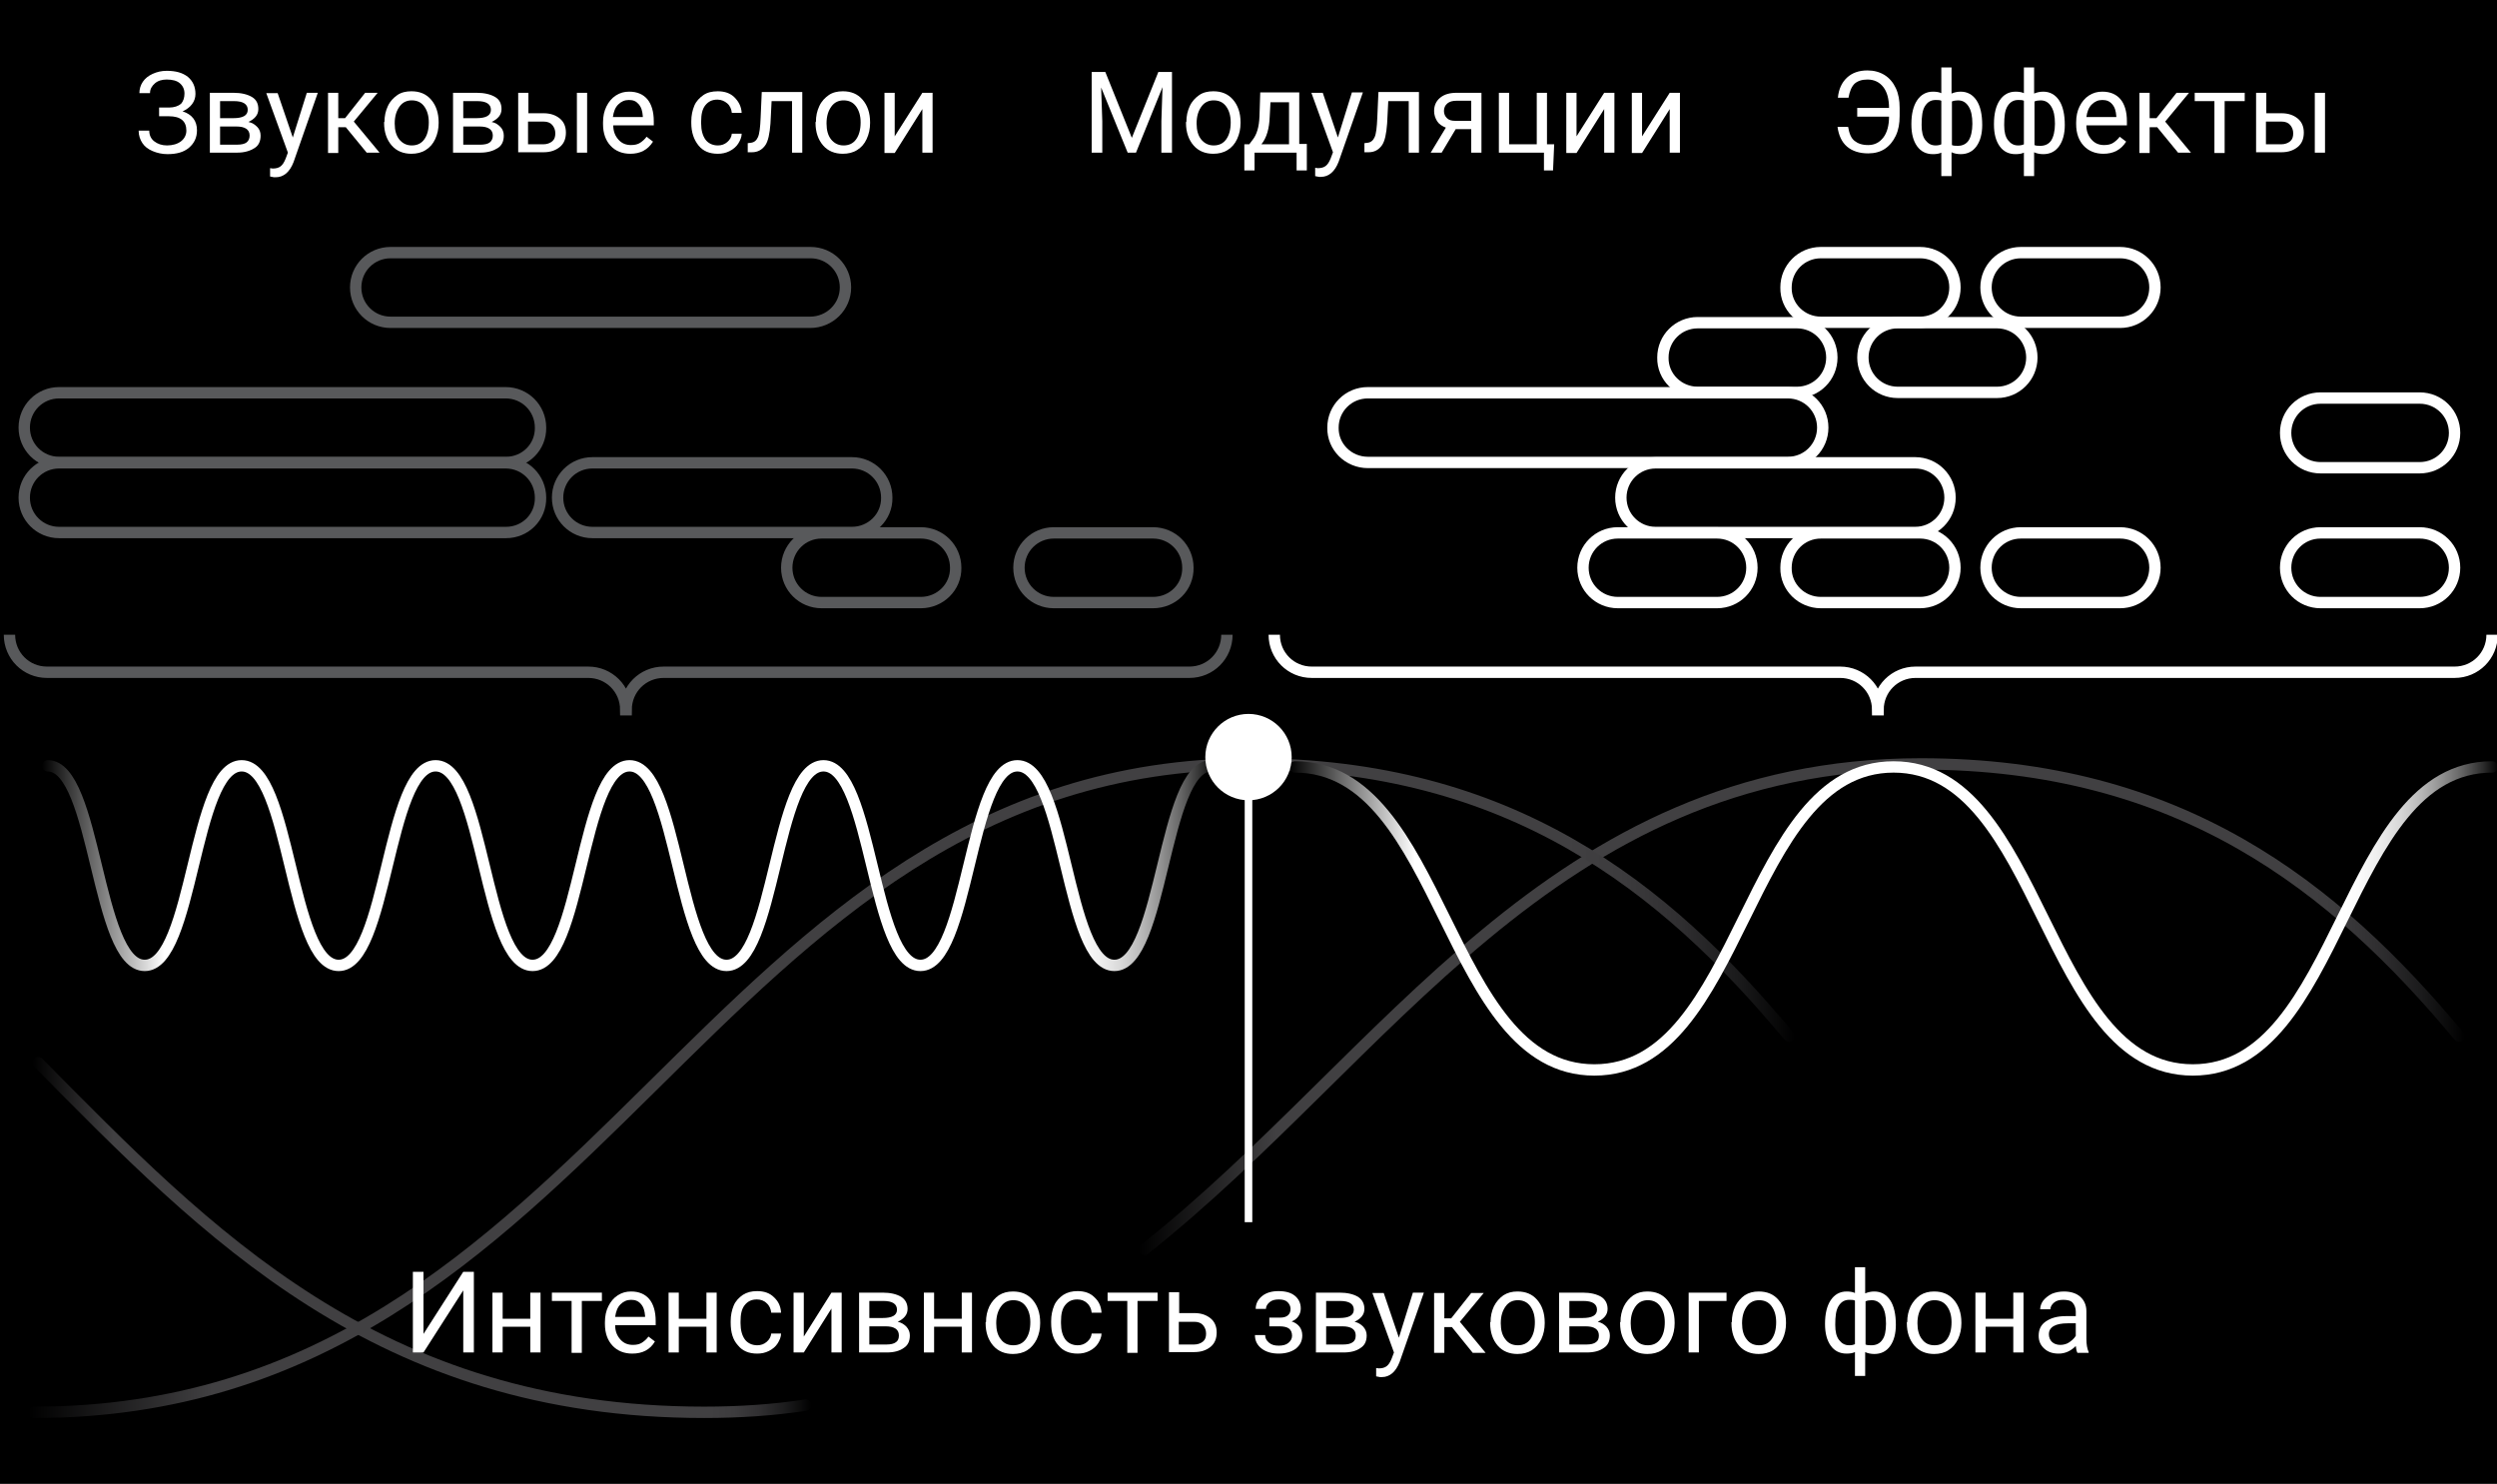 <?xml version="1.0" encoding="utf-8"?>
<!-- Generator: Adobe Illustrator 24.0.3, SVG Export Plug-In . SVG Version: 6.00 Build 0)  -->
<svg version="1.1" xmlns="http://www.w3.org/2000/svg" xmlns:xlink="http://www.w3.org/1999/xlink" x="0px" y="0px"
	 viewBox="0 0 659.2 391.8" style="enable-background:new 0 0 659.2 391.8;" xml:space="preserve">
<style type="text/css">
	.st0{fill:none;stroke:url(#SVGID_1_);stroke-width:3;stroke-linecap:round;stroke-linejoin:round;stroke-miterlimit:10;}
	.st1{fill:none;stroke:url(#SVGID_2_);stroke-width:3;stroke-linecap:round;stroke-linejoin:round;stroke-miterlimit:10;}
	.st2{fill:none;stroke:url(#SVGID_3_);stroke-width:3;stroke-linecap:round;stroke-linejoin:round;stroke-miterlimit:10;}
	.st3{fill:none;stroke:url(#SVGID_4_);stroke-width:3;stroke-linecap:round;stroke-linejoin:round;stroke-miterlimit:10;}
	.st4{fill:#FFFFFF;}
	.st5{fill:none;stroke:#58595B;stroke-width:3;stroke-miterlimit:10;}
	.st6{fill:none;stroke:#FFFFFF;stroke-width:3;stroke-miterlimit:10;}
	.st7{fill:none;stroke:#FFFFFF;stroke-width:2;stroke-miterlimit:10;}
	.st8{fill:none;stroke:url(#SVGID_5_);stroke-width:3;stroke-linecap:round;stroke-linejoin:round;stroke-miterlimit:10;}
</style>
<g id="Layer_1">
</g>
<g id="Layer_2">
	<rect width="659.2" height="391.8"/>
	<g>
		
			<linearGradient id="SVGID_1_" gradientUnits="userSpaceOnUse" x1="8.6" y1="-173.219" x2="214.249" y2="-173.219" gradientTransform="matrix(1 0 0 1 0 500)">
			<stop  offset="0" style="stop-color:#000000"/>
			<stop  offset="0.104" style="stop-color:#414042"/>
			<stop  offset="0.758" style="stop-color:#414042"/>
			<stop  offset="0.87" style="stop-color:#414042"/>
			<stop  offset="0.901" style="stop-color:#3D3C3E"/>
			<stop  offset="0.934" style="stop-color:#302F31"/>
			<stop  offset="0.967" style="stop-color:#1B1B1C"/>
			<stop  offset="1" style="stop-color:#000000"/>
		</linearGradient>
		<path class="st0" d="M212.7,371c-8.5,1.3-17.4,1.9-26.8,1.9c-86.3,0-131.3-47.4-175.8-92.3"/>
		
			<linearGradient id="SVGID_2_" gradientUnits="userSpaceOnUse" x1="300.648" y1="-234.15" x2="650.7" y2="-234.15" gradientTransform="matrix(1 0 0 1 0 500)">
			<stop  offset="0" style="stop-color:#000000"/>
			<stop  offset="0.104" style="stop-color:#414042"/>
			<stop  offset="0.758" style="stop-color:#414042"/>
			<stop  offset="0.87" style="stop-color:#414042"/>
			<stop  offset="0.901" style="stop-color:#3D3C3E"/>
			<stop  offset="0.934" style="stop-color:#302F31"/>
			<stop  offset="0.967" style="stop-color:#1B1B1C"/>
			<stop  offset="1" style="stop-color:#000000"/>
		</linearGradient>
		<path class="st1" d="M649.2,273.6c-33-39.6-73.6-71.9-142.1-71.9c-97.6,0-141,77.5-205,128.2"/>
	</g>
	<g>
		
			<linearGradient id="SVGID_3_" gradientUnits="userSpaceOnUse" x1="7.5" y1="-212.669" x2="473.8" y2="-212.669" gradientTransform="matrix(1 0 0 1 0 500)">
			<stop  offset="0" style="stop-color:#000000"/>
			<stop  offset="0.104" style="stop-color:#414042"/>
			<stop  offset="0.758" style="stop-color:#414042"/>
			<stop  offset="0.87" style="stop-color:#414042"/>
			<stop  offset="0.901" style="stop-color:#3D3C3E"/>
			<stop  offset="0.934" style="stop-color:#302F31"/>
			<stop  offset="0.967" style="stop-color:#1B1B1C"/>
			<stop  offset="1" style="stop-color:#000000"/>
		</linearGradient>
		<path class="st2" d="M472.3,273.6c-33-39.6-73.6-71.9-142.1-71.9c-145,0-170.5,171.2-321.2,171.2"/>
	</g>
	<linearGradient id="SVGID_4_" gradientUnits="userSpaceOnUse" x1="340.365" y1="242.514" x2="659.406" y2="242.514">
		<stop  offset="0" style="stop-color:#000000"/>
		<stop  offset="0.104" style="stop-color:#FFFFFF"/>
		<stop  offset="0.758" style="stop-color:#FFFFFF"/>
		<stop  offset="0.87" style="stop-color:#FFFFFF"/>
		<stop  offset="0.885" style="stop-color:#FBFBFB"/>
		<stop  offset="0.901" style="stop-color:#EEEEEE"/>
		<stop  offset="0.918" style="stop-color:#D9D9D9"/>
		<stop  offset="0.935" style="stop-color:#BBBBBB"/>
		<stop  offset="0.952" style="stop-color:#949494"/>
		<stop  offset="0.97" style="stop-color:#656565"/>
		<stop  offset="0.987" style="stop-color:#2F2F2F"/>
		<stop  offset="1" style="stop-color:#000000"/>
	</linearGradient>
	<path class="st3" d="M341.9,202.5c39.5,0,39.5,80,79,80c39.5,0,39.5-80,79-80c39.5,0,39.5,80,79,80c39.5,0,39.5-80,79-80"/>
	<g>
		<g>
			<path class="st4" d="M48.7,24.7c0-1.1-0.4-2-1.2-2.7c-0.8-0.7-2-1-3.5-1c-1.2,0-2.3,0.3-3.1,1s-1.3,1.5-1.3,2.6h-2.8
				c0-1.1,0.3-2.1,0.9-3s1.5-1.6,2.6-2.1s2.3-0.8,3.7-0.8c2.4,0,4.2,0.5,5.6,1.6c1.3,1.1,2,2.6,2,4.5c0,1-0.3,1.9-0.9,2.7
				c-0.6,0.8-1.4,1.4-2.5,1.9c2.5,0.8,3.8,2.5,3.8,5c0,1.9-0.7,3.4-2.1,4.6s-3.3,1.7-5.7,1.7c-1.4,0-2.7-0.3-3.9-0.8
				s-2.1-1.2-2.7-2.1s-1-2-1-3.3h2.8c0,1.1,0.4,2.1,1.3,2.8s2,1.1,3.4,1.1c1.5,0,2.8-0.4,3.7-1.1s1.4-1.7,1.4-2.8
				c0-2.5-1.5-3.8-4.6-3.8h-2.6v-2.3h2.6c1.4,0,2.5-0.4,3.2-1C48.4,26.7,48.7,25.8,48.7,24.7z"/>
			<path class="st4" d="M55.4,40.3V24.5h6.2c2.1,0,3.7,0.4,4.9,1.1s1.7,1.8,1.7,3.2c0,0.7-0.2,1.4-0.7,2s-1.1,1-1.9,1.4
				c1,0.2,1.7,0.7,2.3,1.3s0.9,1.4,0.9,2.3c0,1.5-0.5,2.6-1.6,3.3s-2.6,1.2-4.5,1.2H55.4z M58.1,31.2h3.5c2.5,0,3.8-0.7,3.8-2.2
				s-1.2-2.3-3.6-2.3h-3.7V31.2z M58.1,33.4v4.8h4.5c1.1,0,2-0.2,2.5-0.6s0.8-1,0.8-1.8c0-1.6-1.2-2.4-3.5-2.4H58.1z"/>
			<path class="st4" d="M77.3,36.3L81,24.5h2.9l-6.4,18.3c-1,2.6-2.6,4-4.7,4l-0.5,0l-1-0.2v-2.2l0.7,0.1c0.9,0,1.6-0.2,2.1-0.6
				s0.9-1,1.3-2l0.6-1.6l-5.7-15.7h3L77.3,36.3z"/>
			<path class="st4" d="M91.3,33.6h-2v6.8h-2.7V24.5h2.7v6.7h1.8l5.3-6.7h3.3l-6.3,7.6l6.8,8.2h-3.4L91.3,33.6z"/>
			<path class="st4" d="M101.5,32.2c0-1.6,0.3-2.9,0.9-4.2s1.5-2.2,2.5-2.9s2.3-1,3.7-1c2.2,0,3.9,0.7,5.2,2.2s2,3.5,2,6v0.2
				c0,1.5-0.3,2.9-0.9,4.2s-1.4,2.2-2.5,2.9s-2.4,1-3.8,1c-2.1,0-3.9-0.7-5.2-2.2s-2-3.5-2-5.9V32.2z M104.2,32.6
				c0,1.8,0.4,3.2,1.2,4.2s1.9,1.6,3.3,1.6c1.4,0,2.5-0.5,3.3-1.6s1.2-2.6,1.2-4.5c0-1.7-0.4-3.1-1.2-4.2s-1.9-1.6-3.3-1.6
				c-1.3,0-2.4,0.5-3.2,1.6S104.2,30.6,104.2,32.6z"/>
			<path class="st4" d="M119.6,40.3V24.5h6.2c2.1,0,3.7,0.4,4.9,1.1s1.7,1.8,1.7,3.2c0,0.7-0.2,1.4-0.7,2s-1.1,1-1.9,1.4
				c1,0.2,1.7,0.7,2.3,1.3s0.9,1.4,0.9,2.3c0,1.5-0.5,2.6-1.6,3.3s-2.6,1.2-4.5,1.2H119.6z M122.3,31.2h3.5c2.5,0,3.8-0.7,3.8-2.2
				s-1.2-2.3-3.6-2.3h-3.7V31.2z M122.3,33.4v4.8h4.5c1.1,0,2-0.2,2.5-0.6s0.8-1,0.8-1.8c0-1.6-1.2-2.4-3.5-2.4H122.3z"/>
			<path class="st4" d="M139.4,29.9h4.1c1.8,0,3.2,0.5,4.3,1.4s1.6,2.2,1.6,3.7c0,1.6-0.5,2.9-1.6,3.8s-2.5,1.4-4.3,1.4h-6.7V24.5
				h2.7V29.9z M139.4,32.1v6h4c1,0,1.8-0.3,2.4-0.8s0.8-1.2,0.8-2.1c0-0.9-0.3-1.6-0.8-2.2s-1.3-0.9-2.3-0.9H139.4z M155,40.3h-2.7
				V24.5h2.7V40.3z"/>
			<path class="st4" d="M166.4,40.6c-2.1,0-3.9-0.7-5.2-2.1s-2-3.3-2-5.7v-0.5c0-1.6,0.3-3,0.9-4.2s1.4-2.2,2.5-2.9s2.2-1,3.5-1
				c2.1,0,3.7,0.7,4.8,2s1.7,3.3,1.7,5.8v1.1h-10.7c0,1.6,0.5,2.8,1.4,3.8s2,1.4,3.3,1.4c1,0,1.8-0.2,2.4-0.6s1.2-0.9,1.7-1.6
				l1.7,1.3C171,39.6,169,40.6,166.4,40.6z M166,26.4c-1.1,0-2,0.4-2.8,1.2s-1.2,1.9-1.4,3.3h7.9v-0.2c-0.1-1.4-0.4-2.4-1.1-3.2
				S167.2,26.4,166,26.4z"/>
			<path class="st4" d="M189.5,38.4c1,0,1.8-0.3,2.5-0.9s1.1-1.3,1.2-2.2h2.6c0,0.9-0.4,1.8-0.9,2.6s-1.3,1.5-2.3,2s-2,0.7-3.1,0.7
				c-2.2,0-3.9-0.7-5.1-2.2s-1.9-3.4-1.9-5.9v-0.5c0-1.5,0.3-2.9,0.8-4.1s1.4-2.1,2.4-2.8s2.3-1,3.8-1c1.8,0,3.3,0.5,4.4,1.6
				s1.8,2.4,1.9,4.1h-2.6c-0.1-1-0.5-1.9-1.2-2.5s-1.6-1-2.6-1c-1.4,0-2.4,0.5-3.2,1.5s-1.1,2.4-1.1,4.3v0.5c0,1.8,0.4,3.2,1.1,4.2
				S188.1,38.4,189.5,38.4z"/>
			<path class="st4" d="M211.8,24.5v15.8h-2.7V26.7h-5.4l-0.3,5.9c-0.2,2.7-0.6,4.7-1.4,5.8s-1.9,1.8-3.5,1.8h-1.1v-2.4l0.8-0.1
				c0.9-0.1,1.5-0.6,1.9-1.5s0.6-2.6,0.7-5.1l0.3-6.8H211.8z"/>
			<path class="st4" d="M215.4,32.2c0-1.6,0.3-2.9,0.9-4.2s1.5-2.2,2.5-2.9s2.3-1,3.7-1c2.2,0,3.9,0.7,5.2,2.2s2,3.5,2,6v0.2
				c0,1.5-0.3,2.9-0.9,4.2s-1.4,2.2-2.5,2.9s-2.4,1-3.8,1c-2.1,0-3.9-0.7-5.2-2.2s-2-3.5-2-5.9V32.2z M218.2,32.6
				c0,1.8,0.4,3.2,1.2,4.2s1.9,1.6,3.3,1.6c1.4,0,2.5-0.5,3.3-1.6s1.2-2.6,1.2-4.5c0-1.7-0.4-3.1-1.2-4.2s-1.9-1.6-3.3-1.6
				c-1.3,0-2.4,0.5-3.2,1.6S218.2,30.6,218.2,32.6z"/>
			<path class="st4" d="M243.5,24.5h2.7v15.8h-2.7V28.8l-7.3,11.6h-2.7V24.5h2.7V36L243.5,24.5z"/>
			<path class="st4" d="M291.8,19l7,17.4l7-17.4h3.6v21.3h-2.8V32l0.3-9l-7,17.3h-2.2l-7-17.2l0.3,8.9v8.3h-2.8V19H291.8z"/>
			<path class="st4" d="M313.2,32.2c0-1.6,0.3-2.9,0.9-4.2s1.5-2.2,2.5-2.9s2.3-1,3.7-1c2.2,0,3.9,0.7,5.2,2.2s2,3.5,2,6v0.2
				c0,1.5-0.3,2.9-0.9,4.2s-1.4,2.2-2.5,2.9s-2.4,1-3.8,1c-2.1,0-3.9-0.7-5.2-2.2s-2-3.5-2-5.9V32.2z M315.9,32.6
				c0,1.8,0.4,3.2,1.2,4.2s1.9,1.6,3.3,1.6c1.4,0,2.5-0.5,3.3-1.6s1.2-2.6,1.2-4.5c0-1.7-0.4-3.1-1.2-4.2s-1.9-1.6-3.3-1.6
				c-1.3,0-2.4,0.5-3.2,1.6S315.9,30.6,315.9,32.6z"/>
			<path class="st4" d="M329.8,38.1l0.9-1.2c1.1-1.4,1.7-3.4,1.8-6.2l0.2-6.3H343v13.6h2V45h-2.7v-4.7h-11.1V45h-2.7l0-6.9H329.8z
				 M333,38.1h7.3V27h-4.9l-0.2,3.8C335.1,33.9,334.4,36.4,333,38.1z"/>
			<path class="st4" d="M353.2,36.3l3.7-11.9h2.9l-6.4,18.3c-1,2.6-2.6,4-4.7,4l-0.5,0l-1-0.2v-2.2l0.7,0.1c0.9,0,1.6-0.2,2.1-0.6
				s0.9-1,1.3-2l0.6-1.6l-5.7-15.7h3L353.2,36.3z"/>
			<path class="st4" d="M374.6,24.5v15.8h-2.7V26.7h-5.4l-0.3,5.9c-0.2,2.7-0.6,4.7-1.4,5.8s-1.9,1.8-3.5,1.8h-1.1v-2.4l0.8-0.1
				c0.9-0.1,1.5-0.6,1.9-1.5s0.6-2.6,0.7-5.1l0.3-6.8H374.6z"/>
			<path class="st4" d="M391.1,24.5v15.8h-2.7v-6.2h-4.1l-3.7,6.2h-2.9l4-6.6c-1-0.4-1.8-0.9-2.3-1.7s-0.8-1.7-0.8-2.7
				c0-1.4,0.5-2.6,1.6-3.5s2.5-1.3,4.4-1.3H391.1z M381.2,29.3c0,0.8,0.3,1.4,0.8,1.9s1.2,0.7,2.1,0.7h4.3v-5.3h-3.9
				c-1,0-1.8,0.2-2.4,0.7S381.2,28.5,381.2,29.3z"/>
			<path class="st4" d="M395.7,24.5h2.7v13.6h7.3V24.5h2.7v13.6h1.9L410,45h-2.4v-4.7h-11.9V24.5z"/>
			<path class="st4" d="M423.5,24.5h2.7v15.8h-2.7V28.8l-7.3,11.6h-2.7V24.5h2.7V36L423.5,24.5z"/>
			<path class="st4" d="M440.8,24.5h2.7v15.8h-2.7V28.8l-7.3,11.6h-2.7V24.5h2.7V36L440.8,24.5z"/>
			<path class="st4" d="M487.9,33.5c0.3,1.8,0.8,3,1.7,3.7s2,1.1,3.6,1.1c1.7,0,3-0.7,4-2s1.5-3.2,1.5-5.5h-8.4v-2.3h8.4
				c0-2.3-0.5-4.2-1.5-5.5s-2.4-2-4.2-2c-1.5,0-2.6,0.4-3.4,1.1c-0.8,0.8-1.3,2-1.6,3.7h-2.8c0.2-2.2,1-4,2.4-5.3s3.2-1.9,5.4-1.9
				c1.7,0,3.2,0.4,4.5,1.2s2.3,2,3,3.5s1,3.2,1,5.2v2.1c0,2-0.3,3.7-1,5.2s-1.7,2.7-2.9,3.5s-2.7,1.2-4.4,1.2
				c-2.3,0-4.2-0.6-5.6-1.8s-2.2-3-2.5-5.2H487.9z"/>
			<path class="st4" d="M504.6,32.7c0-2.6,0.5-4.7,1.5-6.2s2.4-2.3,4.2-2.3c0.8,0,1.6,0.1,2.2,0.4v-6.8h2.7v6.9
				c0.7-0.3,1.5-0.5,2.4-0.5c1.8,0,3.2,0.8,4.2,2.3s1.5,3.7,1.5,6.5c0,2.3-0.5,4.2-1.5,5.6s-2.4,2.1-4.2,2.1c-0.9,0-1.8-0.2-2.4-0.5
				v6.3h-2.7v-6.2c-0.6,0.3-1.4,0.4-2.2,0.4c-1.8,0-3.2-0.7-4.2-2.1s-1.5-3.3-1.5-5.7V32.7z M507.3,33c0,1.8,0.3,3.1,1,4
				s1.5,1.4,2.7,1.4c0.6,0,1.1-0.1,1.5-0.3V26.6c-0.4-0.2-0.9-0.2-1.5-0.2c-1.2,0-2.1,0.5-2.8,1.6S507.3,30.7,507.3,33z M520.7,32.7
				c0-2-0.3-3.5-1-4.6s-1.6-1.6-2.8-1.6c-0.6,0-1.2,0.1-1.6,0.3v11.5c0.4,0.2,1,0.2,1.6,0.2c1.2,0,2.2-0.5,2.8-1.4
				S520.7,34.6,520.7,32.7z"/>
			<path class="st4" d="M526.4,32.7c0-2.6,0.5-4.7,1.5-6.2s2.4-2.3,4.2-2.3c0.8,0,1.6,0.1,2.2,0.4v-6.8h2.7v6.9
				c0.7-0.3,1.5-0.5,2.4-0.5c1.8,0,3.2,0.8,4.2,2.3s1.5,3.7,1.5,6.5c0,2.3-0.5,4.2-1.5,5.6s-2.4,2.1-4.2,2.1c-0.9,0-1.8-0.2-2.4-0.5
				v6.3h-2.7v-6.2c-0.6,0.3-1.4,0.4-2.2,0.4c-1.8,0-3.2-0.7-4.2-2.1s-1.5-3.3-1.5-5.7V32.7z M529.1,33c0,1.8,0.3,3.1,1,4
				s1.5,1.4,2.7,1.4c0.6,0,1.1-0.1,1.5-0.3V26.6c-0.4-0.2-0.9-0.2-1.5-0.2c-1.2,0-2.1,0.5-2.8,1.6S529.1,30.7,529.1,33z M542.5,32.7
				c0-2-0.3-3.5-1-4.6s-1.6-1.6-2.8-1.6c-0.6,0-1.2,0.1-1.6,0.3v11.5c0.4,0.2,1,0.2,1.6,0.2c1.2,0,2.2-0.5,2.8-1.4
				S542.5,34.6,542.5,32.7z"/>
			<path class="st4" d="M555.3,40.6c-2.1,0-3.9-0.7-5.2-2.1s-2-3.3-2-5.7v-0.5c0-1.6,0.3-3,0.9-4.2s1.4-2.2,2.5-2.9s2.2-1,3.5-1
				c2.1,0,3.7,0.7,4.8,2s1.7,3.3,1.7,5.8v1.1h-10.7c0,1.6,0.5,2.8,1.4,3.8s2,1.4,3.3,1.4c1,0,1.8-0.2,2.4-0.6s1.2-0.9,1.7-1.6
				l1.7,1.3C559.9,39.6,557.9,40.6,555.3,40.6z M555,26.4c-1.1,0-2,0.4-2.8,1.2s-1.2,1.9-1.4,3.3h7.9v-0.2c-0.1-1.4-0.4-2.4-1.1-3.2
				S556.1,26.4,555,26.4z"/>
			<path class="st4" d="M569.5,33.6h-2v6.8h-2.7V24.5h2.7v6.7h1.8l5.3-6.7h3.3l-6.3,7.6l6.8,8.2H575L569.5,33.6z"/>
			<path class="st4" d="M592.6,26.7h-5.3v13.7h-2.7V26.7h-5.2v-2.2h13.2V26.7z"/>
			<path class="st4" d="M598.2,29.9h4.1c1.8,0,3.2,0.5,4.3,1.4s1.6,2.2,1.6,3.7c0,1.6-0.5,2.9-1.6,3.8s-2.5,1.4-4.3,1.4h-6.7V24.5
				h2.7V29.9z M598.2,32.1v6h4c1,0,1.8-0.3,2.4-0.8s0.8-1.2,0.8-2.1c0-0.9-0.3-1.6-0.8-2.2s-1.3-0.9-2.3-0.9H598.2z M613.8,40.3
				h-2.7V24.5h2.7V40.3z"/>
		</g>
	</g>
	<g>
		<g>
			<path class="st4" d="M122.3,335.8h2.8v21.3h-2.8v-16.4l-10.5,16.4H109v-21.3h2.8v16.4L122.3,335.8z"/>
			<path class="st4" d="M142.8,357.1H140v-6.8h-7.3v6.8H130v-15.8h2.7v6.9h7.3v-6.9h2.7V357.1z"/>
			<path class="st4" d="M158.9,343.5h-5.3v13.7h-2.7v-13.7h-5.2v-2.2h13.2V343.5z"/>
			<path class="st4" d="M166.9,357.4c-2.1,0-3.9-0.7-5.2-2.1s-2-3.3-2-5.7v-0.5c0-1.6,0.3-3,0.9-4.2c0.6-1.2,1.4-2.2,2.5-2.9
				c1.1-0.7,2.2-1,3.5-1c2.1,0,3.7,0.7,4.8,2s1.7,3.3,1.7,5.8v1.1h-10.7c0,1.6,0.5,2.8,1.4,3.8c0.9,1,2,1.4,3.3,1.4
				c1,0,1.8-0.2,2.4-0.6s1.2-0.9,1.7-1.6l1.7,1.3C171.6,356.4,169.6,357.4,166.9,357.4z M166.6,343.2c-1.1,0-2,0.4-2.8,1.2
				s-1.2,1.9-1.4,3.3h7.9v-0.2c-0.1-1.4-0.4-2.4-1.1-3.2S167.7,343.2,166.6,343.2z"/>
			<path class="st4" d="M189.2,357.1h-2.7v-6.8h-7.3v6.8h-2.7v-15.8h2.7v6.9h7.3v-6.9h2.7V357.1z"/>
			<path class="st4" d="M199.9,355.2c1,0,1.8-0.3,2.5-0.9s1.1-1.3,1.2-2.2h2.6c0,0.9-0.4,1.8-0.9,2.6s-1.3,1.5-2.3,2
				c-1,0.5-2,0.7-3.1,0.7c-2.2,0-3.9-0.7-5.1-2.2c-1.3-1.4-1.9-3.4-1.9-5.9v-0.5c0-1.5,0.3-2.9,0.8-4.1s1.4-2.1,2.4-2.8
				c1.1-0.7,2.3-1,3.8-1c1.8,0,3.3,0.5,4.4,1.6c1.2,1.1,1.8,2.4,1.9,4.1h-2.6c-0.1-1-0.5-1.9-1.2-2.5c-0.7-0.7-1.6-1-2.6-1
				c-1.4,0-2.4,0.5-3.2,1.5c-0.8,1-1.1,2.4-1.1,4.3v0.5c0,1.8,0.4,3.2,1.1,4.2S198.5,355.2,199.9,355.2z"/>
			<path class="st4" d="M219.5,341.3h2.7v15.8h-2.7v-11.6l-7.3,11.6h-2.7v-15.8h2.7v11.6L219.5,341.3z"/>
			<path class="st4" d="M226.8,357.1v-15.8h6.2c2.1,0,3.7,0.4,4.9,1.1c1.1,0.7,1.7,1.8,1.7,3.2c0,0.7-0.2,1.4-0.7,2s-1.1,1-1.9,1.4
				c1,0.2,1.7,0.7,2.3,1.3c0.6,0.7,0.9,1.4,0.9,2.3c0,1.5-0.5,2.6-1.6,3.3c-1.1,0.8-2.6,1.2-4.5,1.2H226.8z M229.5,348h3.5
				c2.5,0,3.8-0.7,3.8-2.2s-1.2-2.3-3.6-2.3h-3.7V348z M229.5,350.2v4.8h4.5c1.1,0,2-0.2,2.5-0.6c0.6-0.4,0.8-1,0.8-1.8
				c0-1.6-1.2-2.4-3.5-2.4H229.5z"/>
			<path class="st4" d="M256.6,357.1h-2.7v-6.8h-7.3v6.8h-2.7v-15.8h2.7v6.9h7.3v-6.9h2.7V357.1z"/>
			<path class="st4" d="M260.3,349.1c0-1.6,0.3-2.9,0.9-4.2c0.6-1.2,1.5-2.2,2.5-2.9c1.1-0.7,2.3-1,3.7-1c2.2,0,3.9,0.7,5.2,2.2
				c1.3,1.5,2,3.5,2,6v0.2c0,1.5-0.3,2.9-0.9,4.2c-0.6,1.2-1.4,2.2-2.5,2.9c-1.1,0.7-2.4,1-3.8,1c-2.1,0-3.9-0.7-5.2-2.2
				c-1.3-1.5-2-3.5-2-5.9V349.1z M263,349.4c0,1.8,0.4,3.2,1.2,4.2c0.8,1.1,1.9,1.6,3.3,1.6c1.4,0,2.5-0.5,3.3-1.6s1.2-2.6,1.2-4.5
				c0-1.7-0.4-3.1-1.2-4.2c-0.8-1.1-1.9-1.6-3.3-1.6c-1.3,0-2.4,0.5-3.2,1.6S263,347.4,263,349.4z"/>
			<path class="st4" d="M284.5,355.2c1,0,1.8-0.3,2.5-0.9s1.1-1.3,1.2-2.2h2.6c0,0.9-0.4,1.8-0.9,2.6s-1.3,1.5-2.3,2
				c-1,0.5-2,0.7-3.1,0.7c-2.2,0-3.9-0.7-5.1-2.2c-1.3-1.4-1.9-3.4-1.9-5.9v-0.5c0-1.5,0.3-2.9,0.8-4.1s1.4-2.1,2.4-2.8
				c1.1-0.7,2.3-1,3.8-1c1.8,0,3.3,0.5,4.4,1.6c1.2,1.1,1.8,2.4,1.9,4.1h-2.6c-0.1-1-0.5-1.9-1.2-2.5c-0.7-0.7-1.6-1-2.6-1
				c-1.4,0-2.4,0.5-3.2,1.5c-0.8,1-1.1,2.4-1.1,4.3v0.5c0,1.8,0.4,3.2,1.1,4.2S283.1,355.2,284.5,355.2z"/>
			<path class="st4" d="M305.6,343.5h-5.3v13.7h-2.7v-13.7h-5.2v-2.2h13.2V343.5z"/>
			<path class="st4" d="M311.2,346.7h4.1c1.8,0,3.2,0.5,4.3,1.4s1.6,2.2,1.6,3.7c0,1.6-0.5,2.9-1.6,3.8s-2.5,1.4-4.3,1.4h-6.7v-15.8
				h2.7V346.7z M311.2,349v6h4c1,0,1.8-0.3,2.4-0.8s0.8-1.2,0.8-2.1c0-0.9-0.3-1.6-0.8-2.2c-0.5-0.6-1.3-0.9-2.3-0.9H311.2z"/>
			<path class="st4" d="M340.7,345.6c0-0.7-0.3-1.3-0.8-1.8s-1.3-0.7-2.3-0.7c-1,0-1.8,0.2-2.4,0.7c-0.6,0.5-1,1.1-1,1.8h-2.7
				c0-1.4,0.6-2.5,1.7-3.4s2.6-1.3,4.3-1.3c1.9,0,3.3,0.4,4.3,1.2s1.6,1.9,1.6,3.4c0,0.7-0.2,1.4-0.6,2c-0.4,0.6-1,1.1-1.8,1.4
				c1.8,0.6,2.8,1.9,2.8,3.7c0,1.5-0.6,2.6-1.7,3.5c-1.1,0.8-2.6,1.3-4.5,1.3c-1.8,0-3.3-0.4-4.5-1.3c-1.2-0.9-1.8-2.1-1.8-3.6h2.7
				c0,0.8,0.3,1.4,1,2c0.7,0.6,1.5,0.8,2.6,0.8c1,0,1.9-0.2,2.5-0.7c0.6-0.5,1-1.1,1-1.9c0-0.9-0.3-1.5-0.8-1.9
				c-0.5-0.4-1.4-0.6-2.5-0.6h-2.7v-2.3h2.9C339.7,347.9,340.7,347.1,340.7,345.6z"/>
			<path class="st4" d="M347.4,357.1v-15.8h6.2c2.1,0,3.7,0.4,4.9,1.1c1.1,0.7,1.7,1.8,1.7,3.2c0,0.7-0.2,1.4-0.7,2s-1.1,1-1.9,1.4
				c1,0.2,1.7,0.7,2.3,1.3c0.6,0.7,0.9,1.4,0.9,2.3c0,1.5-0.5,2.6-1.6,3.3c-1.1,0.8-2.6,1.2-4.5,1.2H347.4z M350.1,348h3.5
				c2.5,0,3.8-0.7,3.8-2.2s-1.2-2.3-3.6-2.3h-3.7V348z M350.1,350.2v4.8h4.5c1.1,0,2-0.2,2.5-0.6c0.6-0.4,0.8-1,0.8-1.8
				c0-1.6-1.2-2.4-3.5-2.4H350.1z"/>
			<path class="st4" d="M369.3,353.2l3.7-11.9h2.9l-6.4,18.3c-1,2.6-2.6,4-4.7,4l-0.5,0l-1-0.2v-2.2l0.7,0.1c0.9,0,1.6-0.2,2.1-0.6
				c0.5-0.4,0.9-1,1.3-2l0.6-1.6l-5.7-15.7h3L369.3,353.2z"/>
			<path class="st4" d="M383.3,350.4h-2v6.8h-2.7v-15.8h2.7v6.7h1.8l5.3-6.7h3.3l-6.3,7.6l6.8,8.2h-3.4L383.3,350.4z"/>
			<path class="st4" d="M393.5,349.1c0-1.6,0.3-2.9,0.9-4.2c0.6-1.2,1.5-2.2,2.5-2.9c1.1-0.7,2.3-1,3.7-1c2.2,0,3.9,0.7,5.2,2.2
				c1.3,1.5,2,3.5,2,6v0.2c0,1.5-0.3,2.9-0.9,4.2c-0.6,1.2-1.4,2.2-2.5,2.9c-1.1,0.7-2.4,1-3.8,1c-2.1,0-3.9-0.7-5.2-2.2
				c-1.3-1.5-2-3.5-2-5.9V349.1z M396.2,349.4c0,1.8,0.4,3.2,1.2,4.2c0.8,1.1,1.9,1.6,3.3,1.6c1.4,0,2.5-0.5,3.3-1.6
				s1.2-2.6,1.2-4.5c0-1.7-0.4-3.1-1.2-4.2c-0.8-1.1-1.9-1.6-3.3-1.6c-1.3,0-2.4,0.5-3.2,1.6S396.2,347.4,396.2,349.4z"/>
			<path class="st4" d="M411.6,357.1v-15.8h6.2c2.1,0,3.7,0.4,4.9,1.1c1.1,0.7,1.7,1.8,1.7,3.2c0,0.7-0.2,1.4-0.7,2s-1.1,1-1.9,1.4
				c1,0.2,1.7,0.7,2.3,1.3c0.6,0.7,0.9,1.4,0.9,2.3c0,1.5-0.5,2.6-1.6,3.3c-1.1,0.8-2.6,1.2-4.5,1.2H411.6z M414.3,348h3.5
				c2.5,0,3.8-0.7,3.8-2.2s-1.2-2.3-3.6-2.3h-3.7V348z M414.3,350.2v4.8h4.5c1.1,0,2-0.2,2.5-0.6c0.6-0.4,0.8-1,0.8-1.8
				c0-1.6-1.2-2.4-3.5-2.4H414.3z"/>
			<path class="st4" d="M427.8,349.1c0-1.6,0.3-2.9,0.9-4.2c0.6-1.2,1.5-2.2,2.5-2.9c1.1-0.7,2.3-1,3.7-1c2.2,0,3.9,0.7,5.2,2.2
				c1.3,1.5,2,3.5,2,6v0.2c0,1.5-0.3,2.9-0.9,4.2c-0.6,1.2-1.4,2.2-2.5,2.9c-1.1,0.7-2.4,1-3.8,1c-2.1,0-3.9-0.7-5.2-2.2
				c-1.3-1.5-2-3.5-2-5.9V349.1z M430.5,349.4c0,1.8,0.4,3.2,1.2,4.2c0.8,1.1,1.9,1.6,3.3,1.6c1.4,0,2.5-0.5,3.3-1.6
				s1.2-2.6,1.2-4.5c0-1.7-0.4-3.1-1.2-4.2c-0.8-1.1-1.9-1.6-3.3-1.6c-1.3,0-2.4,0.5-3.2,1.6S430.5,347.4,430.5,349.4z"/>
			<path class="st4" d="M455.8,343.5h-7.3v13.6h-2.7v-15.8h10V343.5z"/>
			<path class="st4" d="M457.2,349.1c0-1.6,0.3-2.9,0.9-4.2c0.6-1.2,1.5-2.2,2.5-2.9c1.1-0.7,2.3-1,3.7-1c2.2,0,3.9,0.7,5.2,2.2
				c1.3,1.5,2,3.5,2,6v0.2c0,1.5-0.3,2.9-0.9,4.2c-0.6,1.2-1.4,2.2-2.5,2.9c-1.1,0.7-2.4,1-3.8,1c-2.1,0-3.9-0.7-5.2-2.2
				c-1.3-1.5-2-3.5-2-5.9V349.1z M459.9,349.4c0,1.8,0.4,3.2,1.2,4.2c0.8,1.1,1.9,1.6,3.3,1.6c1.4,0,2.5-0.5,3.3-1.6
				s1.2-2.6,1.2-4.5c0-1.7-0.4-3.1-1.2-4.2c-0.8-1.1-1.9-1.6-3.3-1.6c-1.3,0-2.4,0.5-3.2,1.6S459.9,347.4,459.9,349.4z"/>
			<path class="st4" d="M481.8,349.5c0-2.6,0.5-4.7,1.5-6.2s2.4-2.3,4.2-2.3c0.8,0,1.6,0.1,2.2,0.4v-6.8h2.7v6.9
				c0.7-0.3,1.5-0.5,2.4-0.5c1.8,0,3.2,0.8,4.2,2.3s1.5,3.7,1.5,6.5c0,2.3-0.5,4.2-1.5,5.6c-1,1.4-2.4,2.1-4.2,2.1
				c-0.9,0-1.8-0.2-2.4-0.5v6.3h-2.7V357c-0.6,0.3-1.4,0.4-2.2,0.4c-1.8,0-3.2-0.7-4.2-2.1c-1-1.4-1.5-3.3-1.5-5.7V349.5z
				 M484.5,349.8c0,1.8,0.3,3.1,1,4s1.5,1.4,2.7,1.4c0.6,0,1.1-0.1,1.5-0.3v-11.5c-0.4-0.2-0.9-0.2-1.5-0.2c-1.2,0-2.1,0.5-2.8,1.6
				S484.5,347.5,484.5,349.8z M497.9,349.5c0-2-0.3-3.5-1-4.6s-1.6-1.6-2.8-1.6c-0.6,0-1.2,0.1-1.6,0.3V355c0.4,0.2,1,0.2,1.6,0.2
				c1.2,0,2.2-0.5,2.8-1.4C497.6,352.9,497.9,351.4,497.9,349.5z"/>
			<path class="st4" d="M503.5,349.1c0-1.6,0.3-2.9,0.9-4.2c0.6-1.2,1.5-2.2,2.5-2.9c1.1-0.7,2.3-1,3.7-1c2.2,0,3.9,0.7,5.2,2.2
				c1.3,1.5,2,3.5,2,6v0.2c0,1.5-0.3,2.9-0.9,4.2c-0.6,1.2-1.4,2.2-2.5,2.9c-1.1,0.7-2.4,1-3.8,1c-2.1,0-3.9-0.7-5.2-2.2
				c-1.3-1.5-2-3.5-2-5.9V349.1z M506.2,349.4c0,1.8,0.4,3.2,1.2,4.2c0.8,1.1,1.9,1.6,3.3,1.6c1.4,0,2.5-0.5,3.3-1.6
				s1.2-2.6,1.2-4.5c0-1.7-0.4-3.1-1.2-4.2c-0.8-1.1-1.9-1.6-3.3-1.6c-1.3,0-2.4,0.5-3.2,1.6S506.2,347.4,506.2,349.4z"/>
			<path class="st4" d="M534.2,357.1h-2.7v-6.8h-7.3v6.8h-2.7v-15.8h2.7v6.9h7.3v-6.9h2.7V357.1z"/>
			<path class="st4" d="M548.4,357.1c-0.2-0.3-0.3-0.9-0.4-1.7c-1.3,1.3-2.8,2-4.5,2c-1.6,0-2.8-0.4-3.8-1.3c-1-0.9-1.5-2-1.5-3.4
				c0-1.7,0.6-2.9,1.9-3.8c1.3-0.9,3-1.4,5.3-1.4h2.6v-1.2c0-0.9-0.3-1.7-0.8-2.3s-1.4-0.8-2.5-0.8c-1,0-1.8,0.2-2.4,0.7
				s-1,1.1-1,1.8h-2.7c0-0.8,0.3-1.6,0.8-2.3c0.6-0.7,1.3-1.3,2.3-1.8c1-0.4,2-0.6,3.2-0.6c1.8,0,3.3,0.5,4.3,1.4s1.6,2.2,1.6,3.8
				v7.3c0,1.5,0.2,2.6,0.6,3.5v0.2H548.4z M543.9,355.1c0.8,0,1.7-0.2,2.4-0.7s1.3-1,1.7-1.7v-3.3h-2.1c-3.3,0-5,1-5,2.9
				c0,0.8,0.3,1.5,0.8,2S543,355.1,543.9,355.1z"/>
		</g>
	</g>
	<path class="st5" d="M323.9,167.6c0,5.5-4.4,9.9-9.9,9.9h-17.5H175.2c-5.5,0-9.9,4.4-9.9,9.9v0h0v0h-0.1v0h0v0
		c0-5.5-4.4-9.9-9.9-9.9H29.9H12.4c-5.5,0-9.9-4.4-9.9-9.9"/>
	<path class="st6" d="M657.9,167.6c0,5.5-4.4,9.9-9.9,9.9h-17.5H505.7c-5.5,0-9.9,4.4-9.9,9.9v0h0v0h-0.1v0h0v0
		c0-5.5-4.4-9.9-9.9-9.9h-122h-17.5c-5.5,0-9.9-4.4-9.9-9.9"/>
	<path class="st5" d="M133.6,122.1H15.6c-5.1,0-9.2-4.1-9.2-9.2v0c0-5.1,4.1-9.2,9.2-9.2h117.9c5.1,0,9.2,4.1,9.2,9.2v0
		C142.8,118,138.7,122.1,133.6,122.1z"/>
	<path class="st5" d="M133.6,140.6H15.6c-5.1,0-9.2-4.1-9.2-9.2v0c0-5.1,4.1-9.2,9.2-9.2h117.9c5.1,0,9.2,4.1,9.2,9.2v0
		C142.8,136.5,138.7,140.6,133.6,140.6z"/>
	<path class="st5" d="M213.9,85.1H103.1c-5.1,0-9.2-4.1-9.2-9.2v0c0-5.1,4.1-9.2,9.2-9.2h110.9c5.1,0,9.2,4.1,9.2,9.2v0
		C223.2,81,219,85.1,213.9,85.1z"/>
	<path class="st5" d="M224.9,140.6h-68.5c-5.1,0-9.2-4.1-9.2-9.2v0c0-5.1,4.1-9.2,9.2-9.2h68.5c5.1,0,9.2,4.1,9.2,9.2v0
		C234.2,136.5,230,140.6,224.9,140.6z"/>
	<path class="st5" d="M243.1,159.1h-26.2c-5.1,0-9.2-4.1-9.2-9.2v0c0-5.1,4.1-9.2,9.2-9.2h26.2c5.1,0,9.2,4.1,9.2,9.2v0
		C252.4,155,248.2,159.1,243.1,159.1z"/>
	<path class="st5" d="M304.4,159.1h-26.2c-5.1,0-9.2-4.1-9.2-9.2v0c0-5.1,4.1-9.2,9.2-9.2h26.2c5.1,0,9.2,4.1,9.2,9.2v0
		C313.7,155,309.6,159.1,304.4,159.1z"/>
	<path class="st6" d="M361.1,122.1h110.9c5.1,0,9.2-4.1,9.2-9.2v0c0-5.1-4.1-9.2-9.2-9.2H361.1c-5.1,0-9.2,4.1-9.2,9.2v0
		C351.8,118,356,122.1,361.1,122.1z"/>
	<path class="st6" d="M437.1,140.6h68.5c5.1,0,9.2-4.1,9.2-9.2v0c0-5.1-4.1-9.2-9.2-9.2h-68.5c-5.1,0-9.2,4.1-9.2,9.2v0
		C427.9,136.5,432,140.6,437.1,140.6z"/>
	<path class="st6" d="M427.1,159.1h26.2c5.1,0,9.2-4.1,9.2-9.2v0c0-5.1-4.1-9.2-9.2-9.2h-26.2c-5.1,0-9.2,4.1-9.2,9.2v0
		C417.9,155,422,159.1,427.1,159.1z"/>
	<path class="st6" d="M480.7,159.1h26.2c5.1,0,9.2-4.1,9.2-9.2v0c0-5.1-4.1-9.2-9.2-9.2h-26.2c-5.1,0-9.2,4.1-9.2,9.2v0
		C471.4,155,475.6,159.1,480.7,159.1z"/>
	<path class="st6" d="M533.5,159.1h26.2c5.1,0,9.2-4.1,9.2-9.2v0c0-5.1-4.1-9.2-9.2-9.2h-26.2c-5.1,0-9.2,4.1-9.2,9.2v0
		C524.3,155,528.4,159.1,533.5,159.1z"/>
	<path class="st6" d="M480.7,85.1h26.2c5.1,0,9.2-4.1,9.2-9.2v0c0-5.1-4.1-9.2-9.2-9.2h-26.2c-5.1,0-9.2,4.1-9.2,9.2v0
		C471.4,81,475.6,85.1,480.7,85.1z"/>
	<path class="st6" d="M533.5,85.1h26.2c5.1,0,9.2-4.1,9.2-9.2v0c0-5.1-4.1-9.2-9.2-9.2h-26.2c-5.1,0-9.2,4.1-9.2,9.2v0
		C524.3,81,528.4,85.1,533.5,85.1z"/>
	<path class="st6" d="M448.2,103.6h26.2c5.1,0,9.2-4.1,9.2-9.2v0c0-5.1-4.1-9.2-9.2-9.2h-26.2c-5.1,0-9.2,4.1-9.2,9.2v0
		C438.9,99.5,443.1,103.6,448.2,103.6z"/>
	<path class="st6" d="M501,103.6h26.2c5.1,0,9.2-4.1,9.2-9.2v0c0-5.1-4.1-9.2-9.2-9.2H501c-5.1,0-9.2,4.1-9.2,9.2v0
		C491.8,99.5,495.9,103.6,501,103.6z"/>
	<path class="st6" d="M612.6,159.1h26.2c5.1,0,9.2-4.1,9.2-9.2v0c0-5.1-4.1-9.2-9.2-9.2h-26.2c-5.1,0-9.2,4.1-9.2,9.2v0
		C603.4,155,607.5,159.1,612.6,159.1z"/>
	<path class="st6" d="M612.6,123.5h26.2c5.1,0,9.2-4.1,9.2-9.2v0c0-5.1-4.1-9.2-9.2-9.2h-26.2c-5.1,0-9.2,4.1-9.2,9.2v0
		C603.4,119.4,607.5,123.5,612.6,123.5z"/>
	<line class="st7" x1="329.6" y1="196.3" x2="329.6" y2="322.7"/>
	<linearGradient id="SVGID_5_" gradientUnits="userSpaceOnUse" x1="11.126" y1="228.543" x2="321.19" y2="228.543">
		<stop  offset="0" style="stop-color:#000000"/>
		<stop  offset="0.104" style="stop-color:#FFFFFF"/>
		<stop  offset="0.758" style="stop-color:#FFFFFF"/>
		<stop  offset="0.87" style="stop-color:#FFFFFF"/>
		<stop  offset="0.885" style="stop-color:#FBFBFB"/>
		<stop  offset="0.901" style="stop-color:#EEEEEE"/>
		<stop  offset="0.918" style="stop-color:#D9D9D9"/>
		<stop  offset="0.935" style="stop-color:#BBBBBB"/>
		<stop  offset="0.952" style="stop-color:#949494"/>
		<stop  offset="0.97" style="stop-color:#656565"/>
		<stop  offset="0.987" style="stop-color:#2F2F2F"/>
		<stop  offset="1" style="stop-color:#000000"/>
	</linearGradient>
	<path class="st8" d="M12.6,202.2c12.8,0,12.8,52.7,25.6,52.7c12.8,0,12.8-52.7,25.6-52.7c12.8,0,12.8,52.7,25.6,52.7
		c12.8,0,12.8-52.7,25.6-52.7c12.8,0,12.8,52.7,25.6,52.7c12.8,0,12.8-52.7,25.6-52.7c12.8,0,12.8,52.7,25.6,52.7
		c12.8,0,12.8-52.7,25.6-52.7c12.8,0,12.8,52.7,25.6,52.7c12.8,0,12.8-52.7,25.6-52.7c12.8,0,12.8,52.7,25.6,52.7
		c12.8,0,12.8-52.7,25.6-52.7"/>
	<circle class="st4" cx="329.6" cy="199.9" r="11.4"/>
</g>
</svg>
